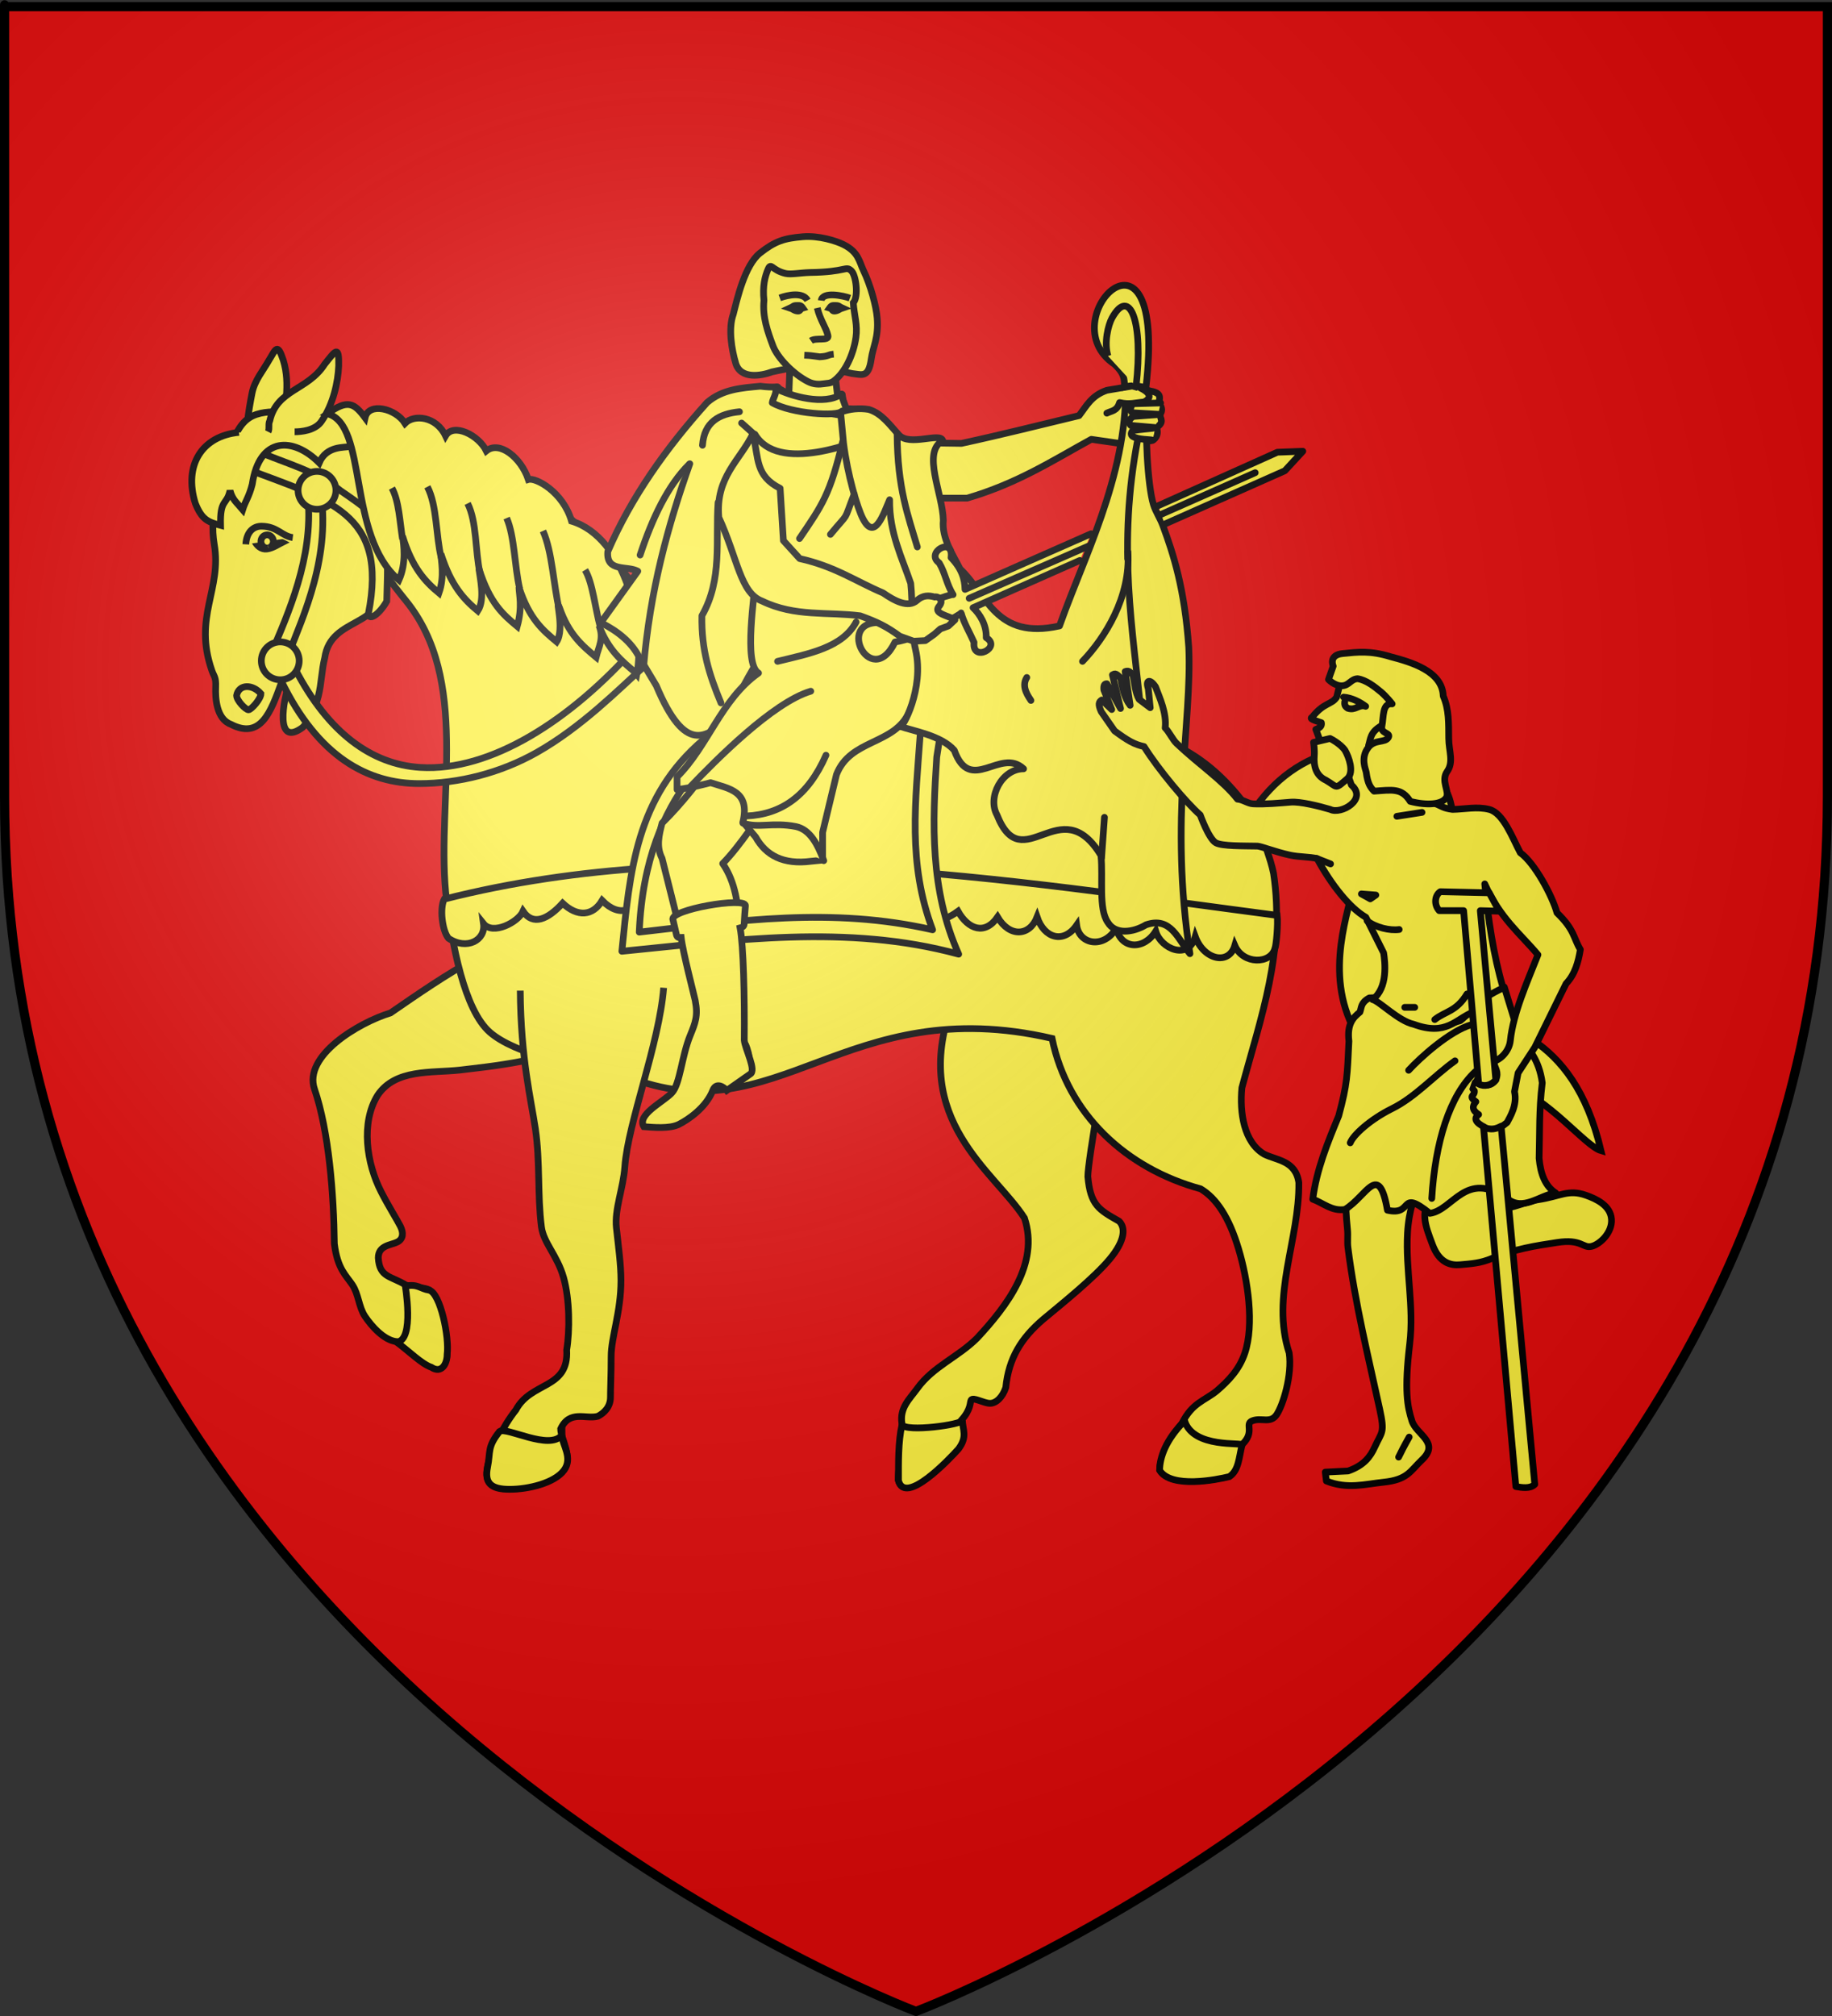 <?xml version="1.0" encoding="UTF-8" standalone="no"?>
<svg
   xmlns:dc="http://purl.org/dc/elements/1.1/"
   xmlns:cc="http://web.resource.org/cc/"
   xmlns:rdf="http://www.w3.org/1999/02/22-rdf-syntax-ns#"
   xmlns:svg="http://www.w3.org/2000/svg"
   xmlns="http://www.w3.org/2000/svg"
   xmlns:xlink="http://www.w3.org/1999/xlink"
   xmlns:sodipodi="http://sodipodi.sourceforge.net/DTD/sodipodi-0.dtd"
   xmlns:inkscape="http://www.inkscape.org/namespaces/inkscape"
   height="660"
   width="600"
   version="1.0"
   id="svg2"
   sodipodi:version="0.32"
   inkscape:version="0.45.1"
   sodipodi:docname="Blason ville fr Vélines  (Dordogne) .svg"
   sodipodi:docbase="C:\Users\Jany\Documents\aaaOuiqui\Blasons\Blasons autres"
   inkscape:export-filename="/Users/olivier/Desktop/Blason Rouge/Blason_Vide_3D.png"
   inkscape:export-xdpi="144"
   inkscape:export-ydpi="144"
   inkscape:output_extension="org.inkscape.output.svg.inkscape">
  <rect width="100%" height="100%" fill="#333333" stroke="none"/>
  <sodipodi:namedview
     inkscape:window-height="814"
     inkscape:window-width="1152"
     inkscape:pageshadow="2"
     inkscape:pageopacity="0.0"
     guidetolerance="10.0"
     gridtolerance="10.0"
     objecttolerance="10.0"
     borderopacity="1.0"
     bordercolor="#666666"
     pagecolor="#ffffff"
     id="base"
     showgrid="false"
     height="660px"
     inkscape:zoom="0.89095454"
     inkscape:cx="172.24071"
     inkscape:cy="349.33675"
     inkscape:window-x="-8"
     inkscape:window-y="-8"
     inkscape:current-layer="layer4" />
  <desc
     id="desc4">Flag of Canton of Valais (Wallis)</desc>
  <defs
     id="defs6">
    <linearGradient
       id="linearGradient2893">
      <stop
         style="stop-color:white;stop-opacity:0.314;"
         offset="0"
         id="stop2895" />
      <stop
         id="stop2897"
         offset="0.19"
         style="stop-color:white;stop-opacity:0.251;" />
      <stop
         style="stop-color:#6b6b6b;stop-opacity:0.125;"
         offset="0.6"
         id="stop2901" />
      <stop
         style="stop-color:black;stop-opacity:0.125;"
         offset="1"
         id="stop2899" />
    </linearGradient>
    <radialGradient
       inkscape:collect="always"
       xlink:href="#linearGradient2893"
       id="radialGradient3163"
       gradientUnits="userSpaceOnUse"
       gradientTransform="matrix(1.353,0,0,1.349,-77.629,-85.747)"
       cx="221.445"
       cy="226.331"
       fx="221.445"
       fy="226.331"
       r="300" />
    <g
       id="s">
      <g
         id="c">
        <path
           transform="matrix(0.951,0.309,-0.309,0.951,0,-1)"
           d="M 0,0 L 0,1 L 0.5,1 L 0,0 z "
           id="t" />
        <use
           height="540"
           width="810"
           y="0"
           x="0"
           id="use2144"
           transform="scale(-1,1)"
           xlink:href="#t" />
      </g>
      <g
         id="a">
        <use
           height="540"
           width="810"
           y="0"
           x="0"
           id="use2147"
           transform="matrix(0.309,0.951,-0.951,0.309,0,0)"
           xlink:href="#c" />
        <use
           height="540"
           width="810"
           y="0"
           x="0"
           id="use2149"
           transform="matrix(-0.809,0.588,-0.588,-0.809,0,0)"
           xlink:href="#c" />
      </g>
      <use
         height="540"
         width="810"
         y="0"
         x="0"
         id="use2151"
         transform="scale(-1,1)"
         xlink:href="#a" />
    </g>
  </defs>
  <g
     inkscape:groupmode="layer"
     id="layer3"
     inkscape:label="Fond écu"
     style="display:inline">
    <path
       id="path2855"
       style="fill:#e20909;fill-opacity:1;fill-rule:evenodd;stroke:none;stroke-width:1px;stroke-linecap:butt;stroke-linejoin:miter;stroke-opacity:1"
       d="M 300,658.5 C 300,658.5 598.5,546.18 598.5,260.728 C 598.5,-24.723 598.5,2.176 598.5,2.176 L 1.5,2.176 L 1.5,260.728 C 1.5,546.18 300,658.5 300,658.5 z "
       sodipodi:nodetypes="cccccc" />
  </g>
  <g
     inkscape:groupmode="layer"
     id="layer4"
     inkscape:label="Meubles">
    <g
       id="g9360"
       style="fill:#fcef3c;stroke:#000000;stroke-width:2.2;stroke-miterlimit:4;stroke-dasharray:none;stroke-opacity:1"
       transform="translate(-4.49,-3.367)">
      <path
         style="fill:#fcef3c;fill-opacity:1;fill-rule:evenodd;stroke:#000000;stroke-width:2.2;stroke-linecap:butt;stroke-linejoin:miter;stroke-miterlimit:4;stroke-dasharray:none;stroke-opacity:1;display:inline"
         d="M 316.219,332.562 C 302.539,370.073 330.36,387.002 340.019,402.148 C 344.968,417.127 334.178,431.013 324.514,441.428 C 318.324,447.622 310.037,450.753 304.874,457.967 C 302.263,461.534 299.127,464.283 299.871,469.348 C 300.763,475.409 298.672,481.657 298.672,487.944 C 300.855,496.251 315.324,480.934 318.312,477.607 C 321.413,473.472 317.252,470.592 319.345,468.304 C 322.55,464.802 322.115,462.514 322.524,461.755 C 323.147,460.602 326.659,462.789 328.726,462.789 C 330.794,462.789 332.861,460.722 333.895,457.621 C 334.856,448.036 338.916,441.434 346.221,435.226 C 352.423,430.058 362.76,421.788 367.929,415.586 C 373.097,409.384 373.097,405.249 371.03,403.182 C 364.438,399.43 361.597,397.976 360.772,388.534 C 360.772,383.365 367.063,347.435 369.13,339.166"
         class="Silber Rand2"
         id="path10172"
         sodipodi:nodetypes="ccccsccsssccsccc" />
      <path
         style="fill:#fcef3c;fill-opacity:1;fill-rule:evenodd;stroke:#000000;stroke-width:2.2;stroke-linecap:butt;stroke-linejoin:miter;stroke-miterlimit:4;stroke-dasharray:none;stroke-opacity:1;display:inline"
         d="M 184.227,310.004 C 169.959,309.069 150.757,322.319 132.375,334.98 C 121.817,338.194 103.783,349.063 107.483,359.893 C 112.217,373.751 113.812,394.387 113.989,410.544 C 115.023,418.813 117.819,420.88 119.887,423.981 C 121.954,427.082 121.954,431.217 124.022,434.318 C 126.089,437.419 130.224,442.163 134.358,442.588 C 139.5,443.115 142.628,449.823 145.729,450.857 C 148.83,451.891 150.897,449.823 150.897,446.722 C 148.443,440.256 149.257,431.06 145.068,425.643 C 143.51,424.864 140.567,424.902 137.442,424.084 C 132.418,421.004 128.766,421.654 128.383,415.168 C 128.383,411.033 132.518,411.033 134.585,410 C 136.653,408.966 136.653,406.899 135.619,404.831 C 134.585,402.764 131.371,397.637 129.303,393.503 C 124.525,384.204 122.612,370.951 128.156,361.961 C 133.994,353.227 145.761,354.699 155.032,353.691 C 163.302,352.657 187.349,350.59 197.158,342.722"
         class="Silber Rand2"
         id="path10170"
         sodipodi:nodetypes="ccscssssccccsscccc" />
      <path
         sodipodi:nodetypes="csccc"
         id="path3058"
         class="Silber Rand2"
         d="M 84.993,150.559 C 84.993,144.357 85.779,138.363 87.061,131.953 C 87.871,127.899 90.781,124.522 92.609,121.235 C 94.817,117.686 95.344,115.452 97.259,121.273 C 99.781,129.519 97.397,136.664 97.397,144.357"
         style="fill:#fcef3c;fill-opacity:1;fill-rule:evenodd;stroke:#000000;stroke-width:2.2;stroke-linecap:butt;stroke-linejoin:miter;stroke-miterlimit:4;stroke-dasharray:none;stroke-opacity:1;display:inline" />
      <path
         id="path10174"
         style="fill:#fcef3c;fill-opacity:1;fill-rule:evenodd;stroke:#000000;stroke-width:2.2;stroke-linecap:butt;stroke-linejoin:miter;stroke-miterlimit:4;stroke-dasharray:none;stroke-opacity:1;display:inline"
         d="M 106.61,139.04 C 104.543,139.04 99.465,138.155 96.364,138.155 C 93.263,138.155 89.128,138.155 86.027,140.222 C 82.926,142.29 80.859,146.424 78.791,153.66 C 76.724,160.896 72.899,171.414 74.656,181.569 C 77.223,196.4 67.708,205.247 73.892,222.917 C 74.574,224.866 75.26,225.005 75.128,228.272 C 74.98,231.964 75.358,238.722 80.094,240.489 C 89.936,245.581 93.183,236.371 96.633,226.938 C 98.886,220.667 101.886,222.532 99.276,226.938 C 97.194,232.595 94.434,248.249 103.6,241.523 C 105.667,239.456 107.734,235.321 108.768,231.186 C 109.802,227.051 109.802,222.917 110.835,218.782 C 112.816,204.677 131.459,209.27 128.408,193.974 C 129.563,179.442 116.37,174.091 137.417,200.008 C 158.465,225.924 147.569,264.056 150.443,295.439 C 152.511,313.012 156.645,334.056 164.915,341.291 C 173.184,348.527 193.236,352.662 209.775,355.763 C 258.964,375.47 281.248,327.652 349.047,343.326 C 354.134,368.184 373.322,385.901 397.724,392.582 C 402.893,395.683 407.027,401.885 410.128,412.222 C 413.229,422.559 415.297,437.03 412.196,446.334 C 410.405,451.705 406.891,455.354 403.047,458.672 C 399.002,461.98 394.946,462.579 391.614,469.329 C 387.12,474.9 384.286,481.157 384.286,484.58 C 388.019,490.652 403.026,487.669 407.125,486.647 C 410.226,484.58 408.154,479.229 411.259,476.31 C 415.659,472.176 412.023,469.57 414.58,468.537 C 417.61,467.312 420.557,469.57 422.624,466.469 C 424.691,463.368 427.75,453.569 426.717,446.334 C 420.6,427.653 430.107,409.209 429.866,390.515 C 428.832,383.279 422.63,383.279 418.495,381.212 C 411.851,377.295 410.443,367.561 411.222,359.492 C 417.407,336.409 425.439,314.756 421.596,289.317 C 420.562,284.148 418.495,280.013 418.495,277.946 C 439.52,273.151 447.711,277.125 447.924,290.71 C 448.037,297.927 438.21,317.879 446.544,337.397 C 462.756,357.273 475.503,350.835 498.282,358.324 C 511.592,362.7 523.627,378.584 528.84,380.071 C 524.127,360.149 515.694,350.095 506.614,343.923 C 492.697,334.464 477.261,334.126 471.372,321.359 C 459.995,297.395 493.463,276.713 473.862,256.356 C 455.798,241.899 428.621,247.002 414.36,269.677 C 389.692,233.964 358.484,241.023 318.682,242.658 C 296.975,242.658 260.014,243.423 248.643,242.389 C 226.86,241.462 226.347,216.627 216.521,201.073 C 210.44,191.445 201.123,181.909 191.512,173.297 C 167.418,151.706 135.758,135.919 106.61,139.04 z "
         sodipodi:nodetypes="cssssssccccsccccscccssccccsssccccccscscscccccssc" />
      <path
         style="fill:#fcef3c;fill-opacity:1;fill-rule:evenodd;stroke:#000000;stroke-width:2.2;stroke-linecap:butt;stroke-linejoin:miter;stroke-miterlimit:4;stroke-dasharray:none;stroke-opacity:1;display:inline"
         d="M 174.878,327.683 C 175.039,349.943 178.44,363.426 179.84,372.961 C 181.429,383.778 180.478,394.441 181.811,405.005 C 182.469,410.228 186.979,414.308 189.046,421.544 C 191.114,428.78 191.114,439.117 190.08,445.319 C 190.841,458.25 178.44,455.539 173.444,464.959 C 169.309,470.127 165.174,478.397 164.141,483.565 C 163.107,488.733 165.174,490.801 171.377,490.801 C 177.579,490.801 186.042,488.733 189.144,484.599 C 192.245,480.464 188.11,474.262 188.11,471.161 C 191.094,464.821 196.333,468.101 200.287,467.026 C 202.354,465.992 204.422,463.925 204.422,460.824 C 204.422,457.723 204.649,453.588 204.649,447.386 C 204.649,441.184 207.863,432.915 207.863,422.578 C 207.863,417.368 207.047,411.633 206.369,405.373 C 205.702,399.212 208.611,392.543 209.124,385.365 C 210.158,370.894 220.383,345.193 221.841,326.742"
         class="Silber Rand2"
         id="path10178"
         sodipodi:nodetypes="csssccsssccsssssc" />
      <path
         id="path10204"
         style="fill:#fcef3c;fill-opacity:1;fill-rule:evenodd;stroke:#000000;stroke-width:2.2;stroke-linecap:butt;stroke-linejoin:miter;stroke-miterlimit:4;stroke-dasharray:none;stroke-opacity:1;display:inline"
         d="M 227.599,296.943 C 230.013,301.249 238.619,302.534 240.549,296.755 C 243.288,301.077 250.867,302.251 253.5,297.735 C 255.491,302.589 264.411,302.614 266.082,297.291 C 271.369,302.953 275.482,304.146 279.4,298.05 C 281.606,303.209 288.09,303.58 291.616,297.913 C 294.434,304.768 303.154,303.287 306.036,300.167 C 307.97,305.314 312.291,306.052 318.252,301.698 C 321.623,307.689 327.068,309.564 331.202,303.611 C 335.191,310.311 341.659,309.875 344.152,303.611 C 346.511,310.571 352.839,312.425 357.103,306.271 C 357.949,312.672 366.035,314.029 370.053,307.28 C 371.862,314.367 379.205,314.32 383.003,308.253 C 384.716,314.013 393.719,317.896 395.954,310.014 C 398.813,317.74 407.016,319.389 408.904,312.921 C 411.611,319.197 420.669,319.016 422.028,313.905 C 422.468,312.982 423.124,306.009 422.785,303.047 C 333.795,291.359 238.316,275.293 149.991,297.726 C 148.474,300.489 149.228,307.94 151.367,310.552 C 157.371,314.568 163.609,311.168 162.847,305.773 C 165.903,309.598 174.191,305.306 175.797,301.708 C 179.037,306.481 183.857,304.431 188.748,299.064 C 193.641,303.655 198.622,303.308 201.698,298.18 C 207.418,304.026 212.761,301.322 214.648,296.354 C 218.064,303.189 224.298,303.001 227.599,296.943 z "
         sodipodi:nodetypes="ccccccccccccccccccccccccc" />
      <path
         sodipodi:nodetypes="cccccc"
         id="path3064"
         class="Silber Rand2"
         d="M 92.314,144.73 C 92.856,143.647 92.278,142.191 92.839,141.126 C 95.176,130.784 105.275,131.254 110.813,122.595 C 114.391,118.133 115.56,116.179 115.42,123.139 C 115.199,128.373 113.681,135.674 109.802,141.256 C 107.734,144.357 103.057,144.73 100.989,144.73"
         style="fill:#fcef3c;fill-opacity:1;fill-rule:evenodd;stroke:#000000;stroke-width:2.2;stroke-linecap:butt;stroke-linejoin:miter;stroke-miterlimit:4;stroke-dasharray:none;stroke-opacity:1;display:inline" />
      <path
         sodipodi:nodetypes="cscsc"
         id="path3074"
         class="Schwarz"
         d="M 96.839,180.978 C 95.502,180.348 94.396,178.408 92.466,178.021 C 90.295,177.586 88.113,178.162 87.898,180.605 C 88.648,181.984 89.976,183.354 91.956,183.092 C 93.853,182.84 95.976,181.407 96.839,180.978 z "
         style="fill:#fcef3c;fill-opacity:1;fill-rule:evenodd;stroke:#000000;stroke-width:2.2;stroke-linecap:butt;stroke-linejoin:miter;stroke-miterlimit:4;stroke-dasharray:none;stroke-opacity:1;display:inline" />
      <path
         sodipodi:nodetypes="ccsc"
         id="path3076"
         class="Schwarz"
         d="M 89.946,230.476 C 87.265,227.334 82.749,227.243 81.978,231.035 C 81.978,232.71 84.955,235.745 85.869,235.745 C 86.782,235.745 89.946,232.15 89.946,230.476 z "
         style="fill:#fcef3c;fill-opacity:1;fill-rule:evenodd;stroke:#000000;stroke-width:2.2;stroke-linecap:butt;stroke-linejoin:miter;stroke-miterlimit:4;stroke-dasharray:none;stroke-opacity:1;display:inline" />
      <path
         sodipodi:nodetypes="csc"
         id="path3078"
         class="Rand2"
         d="M 84.993,181.569 C 85.229,177.439 87.538,175.613 90.156,175.635 C 95.319,175.68 96.782,178.878 100.379,179.355"
         style="fill:#fcef3c;fill-opacity:1;fill-rule:evenodd;stroke:#000000;stroke-width:2.2;stroke-linecap:butt;stroke-linejoin:miter;stroke-miterlimit:4;stroke-dasharray:none;stroke-opacity:1;display:inline" />
      <path
         sodipodi:end="7.6256262"
         sodipodi:start="1.3829419"
         transform="matrix(0.417,0,0,0.417,66.668,42.136)"
         d="M 61.623,337.199 A 4.868,5.159 0 1 1 61.816,337.156"
         sodipodi:ry="5.15873"
         sodipodi:rx="4.8677292"
         sodipodi:cy="332.13086"
         sodipodi:cx="60.714287"
         id="path3082"
         style="fill:#fcef3c;fill-opacity:1;stroke:#000000;stroke-width:5.274;stroke-miterlimit:4;stroke-dasharray:none;stroke-opacity:1;display:inline"
         sodipodi:type="arc"
         sodipodi:open="true" />
      <path
         sodipodi:nodetypes="cccccccccssccsssc"
         d="M 84.993,156.761 C 112.019,167.166 131.75,170.929 125.13,204.363 C 125.43,206.789 128.843,204.31 131.156,200.207 C 131.871,175.525 131.927,174.895 116.004,163.997 C 108.027,157.505 98.035,155.091 88.822,151.086 M 104.918,162.963 C 107.962,182.457 100.197,201.132 94.317,214.953 M 109.274,162.963 C 113.286,185.028 103.623,205.506 98.896,217.748 C 99.654,219.416 100.436,221.019 101.24,222.56 C 111.975,243.141 126.069,253.625 142.16,254.61 C 164.976,256.006 191.261,239.4 212.969,214.828 L 215.403,221.588 C 207.339,228.836 195.002,241.389 180.261,249.723 C 168.339,256.461 154.658,259.879 141.857,259.899 C 125.017,259.925 108.765,251.262 96.649,226.349 C 94.87,222.69 95.875,219.488 94.268,215.098"
         style="fill:#fcef3c;fill-opacity:1;fill-rule:evenodd;stroke:#000000;stroke-width:2.2;stroke-linecap:butt;stroke-linejoin:miter;stroke-miterlimit:4;stroke-dasharray:none;stroke-opacity:1;display:inline"
         id="path3066" />
      <g
         transform="matrix(0.874,0,0,0.874,75.341,81.89)"
         style="fill:#fcef3c;stroke:#000000;stroke-width:2.518;stroke-miterlimit:4;stroke-dasharray:none;stroke-opacity:1"
         id="g3384">
        <path
           sodipodi:nodetypes="ccccccc"
           d="M 182.491,187.249 C 157.176,208.773 154.984,236.537 151.966,266.485 C 194.037,262.369 236.109,256.139 278.18,267.567 C 267.338,243.327 268.343,218.549 269.954,193.743 L 271.469,184.001 L 188.139,181.601 L 182.491,187.249 z "
           style="fill:#fcef3c;fill-rule:evenodd;stroke:#000000;stroke-width:2.518;stroke-linecap:round;stroke-linejoin:round;stroke-miterlimit:4;stroke-dasharray:none;stroke-opacity:1;display:inline"
           id="path2248" />
        <path
           sodipodi:nodetypes="cccc"
           d="M 196.44,181.554 C 192.098,188.822 160.816,204.507 158.479,259.312 C 196,255.021 230.246,249.775 268.401,258.437 C 258.988,233.411 261.963,210.675 263.873,183.775"
           style="fill:#fcef3c;fill-rule:evenodd;stroke:#000000;stroke-width:2.518;stroke-linecap:round;stroke-linejoin:round;stroke-miterlimit:4;stroke-dasharray:none;stroke-opacity:1;display:inline"
           id="path2250" />
      </g>
      <path
         sodipodi:nodetypes="cccccccc"
         id="path3072"
         class="Silber Rand2"
         d="M 82.756,144.916 C 70.64,146.097 64.589,155.644 68.454,168.132 C 70.522,173.3 72.419,174.265 76.724,175.367 C 76.505,166.546 78.721,168.946 79.825,163.997 C 80.672,167.065 81.994,167.86 83.96,170.199 C 84.807,167.504 86.075,166.016 87.109,161.882 C 89.447,146.113 100.6,146.412 109.022,154.882 C 111.471,149.151 117.46,150.01 118.816,149.554"
         style="fill:#fcef3c;fill-opacity:1;fill-rule:evenodd;stroke:#000000;stroke-width:2.2;stroke-linecap:butt;stroke-linejoin:miter;stroke-miterlimit:4;stroke-dasharray:none;stroke-opacity:1;display:inline" />
      <path
         id="path3070"
         class="Gold Rand2"
         d="M 114.512,163.895 C 114.512,160.47 111.735,157.693 108.31,157.693 C 104.885,157.693 102.108,160.47 102.108,163.895 C 102.108,167.321 104.885,170.097 108.31,170.097 C 111.735,170.097 114.512,167.321 114.512,163.895 z "
         style="fill:#fcef3c;fill-opacity:1;fill-rule:evenodd;stroke:#000000;stroke-width:2.2;stroke-linecap:butt;stroke-linejoin:miter;stroke-miterlimit:4;stroke-dasharray:none;stroke-opacity:1;display:inline" />
      <path
         id="path3068"
         class="Gold Rand2"
         d="M 102.481,219.714 C 102.481,216.289 99.704,213.512 96.279,213.512 C 92.854,213.512 90.077,216.289 90.077,219.714 C 90.077,223.14 92.854,225.916 96.279,225.916 C 99.704,225.916 102.481,223.14 102.481,219.714 z "
         style="fill:#fcef3c;fill-opacity:1;fill-rule:evenodd;stroke:#000000;stroke-width:2.2;stroke-linecap:butt;stroke-linejoin:miter;stroke-miterlimit:4;stroke-dasharray:none;stroke-opacity:1;display:inline" />
      <g
         style="fill:#fcef3c;stroke:#000000;stroke-width:2.518;stroke-miterlimit:4;stroke-dasharray:none;stroke-opacity:1"
         id="g3434"
         transform="matrix(0.87,-7.9366984e-2,7.9366984e-2,0.87,65.943,87.046)"
         inkscape:transform-center-y="13.616964">
        <path
           id="path3062"
           style="fill:#fcef3c;fill-opacity:1;fill-rule:evenodd;stroke:#000000;stroke-width:2.518;stroke-linecap:butt;stroke-linejoin:miter;stroke-miterlimit:4;stroke-dasharray:none;stroke-opacity:1;display:inline"
           d="M 134.291,112.173 C 132.187,101.054 122.419,94.566 119.579,95.166 C 117.6,86.783 110.145,79.534 104.868,83.05 C 102.487,76.851 93.549,71.357 90.156,76.049 C 87.373,68.452 79.16,66.848 75.444,69.99 C 72.46,64.111 62.565,60.759 60.733,66.556 C 57.165,60.707 54.898,58.993 46.792,63.768 C 61.715,69.097 49.786,109.872 67.837,128.286 C 71.263,122.18 70.856,115.315 70.674,112 C 73.25,124.257 77.603,129.747 82.336,134.479 C 85.144,128.314 84.187,122.483 84.412,119.925 C 87.145,132.261 91.499,137.751 96.231,142.483 C 99.48,138.358 98.108,130.054 98.11,126.798 C 100.964,140.117 105.696,144.85 110.429,149.582 C 113.114,142.404 112.204,138.025 112.414,135.025 C 115.161,147.216 119.893,151.948 124.626,156.681 C 128.155,152.175 125.417,139.749 126.831,144.006 C 129.358,154.315 134.091,159.047 138.823,163.779 C 140.131,160.014 142.479,157.03 140.983,152.07 C 143.556,161.413 148.288,166.146 153.02,170.878 L 153.452,171.529 C 158.411,153.928 153.874,120.08 134.291,112.173 z "
           sodipodi:nodetypes="cccccccccccccccccccccc" />
        <path
           id="path3080"
           style="fill:#fcef3c;fill-opacity:1;fill-rule:evenodd;stroke:#000000;stroke-width:2.518;stroke-linecap:butt;stroke-linejoin:miter;stroke-miterlimit:4;stroke-dasharray:none;stroke-opacity:1;display:inline"
           d="M 70.587,113.131 C 70.124,106.409 70.551,98.776 68.356,93.731 M 84.409,121.475 C 83.093,113.098 84.668,101.798 81.634,94.44 M 98.327,128.495 C 97.277,119.671 98.94,109.331 96.097,102.023 M 112.624,135.607 C 111.461,127.316 112.528,115.949 110.171,108.811 M 126.708,144.926 C 125.325,135.196 126.092,123.177 123.289,114.853 M 141.432,152.822 C 140.145,145.761 140.105,135.843 137.673,130.859"
           sodipodi:nodetypes="cscscscscscs" />
      </g>
      <g
         transform="matrix(0.874,0,0,0.874,75.341,81.89)"
         style="fill:#fcef3c;stroke:#000000;stroke-width:2.518;stroke-miterlimit:4;stroke-dasharray:none;stroke-opacity:1"
         id="g3576">
        <path
           style="fill:#fcef3c;fill-opacity:1;fill-rule:evenodd;stroke:#000000;stroke-width:2.518;stroke-linecap:butt;stroke-linejoin:miter;stroke-miterlimit:4;stroke-dasharray:none;stroke-opacity:1;display:inline"
           d="M 129.508,447.731 C 124.799,453.599 108.824,444.537 106.157,446.322 C 101.424,452.238 102.819,453.825 101.636,459.74 C 100.453,465.656 102.819,468.022 109.918,468.022 C 117.017,468.022 126.704,465.656 130.253,460.923 C 133.803,456.191 129.508,451.281 129.508,447.731 z "
           class="Silber Rand2"
           id="path3438"
           sodipodi:nodetypes="ccsssc" />
        <path
           style="fill:#fcef3c;fill-opacity:1;fill-rule:evenodd;stroke:#000000;stroke-width:2.518;stroke-linecap:butt;stroke-linejoin:miter;stroke-miterlimit:4;stroke-dasharray:none;stroke-opacity:1;display:inline"
           d="M 279.587,442.123 C 279.587,443.831 258.347,446.687 256.915,443.804 C 255.483,450.552 255.615,457.674 255.615,464.752 C 258.114,474.26 274.674,456.729 278.094,452.921 C 281.643,448.189 279.587,445.672 279.587,442.123 z "
           class="Silber Rand2"
           id="path3440"
           sodipodi:nodetypes="ccccc" />
        <path
           id="path3442"
           style="fill:#fcef3c;fill-opacity:1;fill-rule:evenodd;stroke:#000000;stroke-width:2.518;stroke-linecap:butt;stroke-linejoin:miter;stroke-miterlimit:4;stroke-dasharray:none;stroke-opacity:1;display:inline"
           d="M 384.353,451.437 C 384.776,450.252 366.166,452.88 362.837,442.391 C 355.738,449.49 353.481,456.169 353.481,460.902 C 357.753,467.852 374.93,464.437 379.621,463.268 C 383.17,460.902 383.17,456.169 384.353,451.437 z "
           sodipodi:nodetypes="ccccc" />
        <path
           style="fill:#fcef3c;fill-opacity:1;fill-rule:evenodd;stroke:#000000;stroke-width:2.518;stroke-linecap:butt;stroke-linejoin:miter;stroke-miterlimit:4;stroke-dasharray:none;stroke-opacity:1;display:inline"
           d="M 70.831,391.892 C 70.58,390.762 74.539,412.524 67.549,412.839 C 72.281,416.389 77.013,421.121 80.563,422.304 C 84.331,424.8 86.478,421.121 86.478,417.572 C 87.389,411.046 83.944,394.612 79.806,393.445 C 76.346,392.918 75.564,390.976 70.831,391.892 z "
           class="Silber Rand2"
           id="path3444"
           sodipodi:nodetypes="cccccc" />
      </g>
      <path
         id="path3309"
         style="fill:#fcef3c;fill-rule:evenodd;stroke:#000000;stroke-width:2.2;stroke-linecap:round;stroke-linejoin:round;stroke-miterlimit:4;stroke-dasharray:none;stroke-opacity:1;display:inline"
         d="M 280.328,132.473 C 274.838,135.436 266.289,135.089 258.888,130.082 L 257.416,134.893 C 263.61,141.241 273.223,140.165 281.073,137.522 L 280.328,132.473 z "
         sodipodi:nodetypes="ccccc" />
      <path
         id="path2252"
         style="fill:#fcef3c;fill-rule:evenodd;stroke:#000000;stroke-width:2.2;stroke-linecap:round;stroke-linejoin:round;stroke-miterlimit:4;stroke-dasharray:none;stroke-opacity:1;display:inline"
         d="M 300.916,148.26 L 301.986,166.449 L 321.246,166.449 C 337.883,161.571 349.3,154.083 361.906,147.19 L 371.134,148.527 L 381.556,147.658 C 382.349,147.63 384.309,145.917 383.228,143.311 C 385.931,141.627 384.502,140.364 384.298,139.165 C 385.634,137.493 384.656,136.333 384.031,135.152 C 384.466,133.415 384.72,131.971 381.356,131.407 L 375.326,129.735 L 366.988,131.14 C 361.907,132.879 360.284,136.348 357.893,139.432 C 345.216,142.464 333.334,145.495 319.374,148.527 L 300.916,148.26 z "
         sodipodi:nodetypes="ccccccccccccccc" />
      <path
         id="path2260"
         style="fill:#fcef3c;fill-rule:evenodd;stroke:#000000;stroke-width:2.2;stroke-linecap:round;stroke-linejoin:round;stroke-miterlimit:4;stroke-dasharray:none;stroke-opacity:1;display:inline"
         d="M 238.534,252.603 C 233.064,259.341 228.189,266.101 221.321,272.842 C 220.339,276.688 219.351,280.534 221.321,284.38 C 225.609,301.301 229.896,319.028 234.183,336.396 L 230.022,348.502 L 228.131,357.959 L 219.808,367.795 L 217.538,368.93 C 217.01,370.162 218.006,370.786 219.997,371.01 L 226.428,369.686 L 240.047,357.013 L 247.613,355.122 C 250.772,352.215 250.072,348.88 248.748,345.475 L 247.235,343.773 L 246.1,331.667 C 245.745,316.637 249.367,297.889 241.182,286.082 C 246.983,280.194 252.783,270.886 258.584,263.195 L 238.534,252.603 z " />
      <path
         id="path3273"
         style="fill:#fcef3c;fill-rule:evenodd;stroke:#000000;stroke-width:2.2;stroke-linecap:round;stroke-linejoin:round;stroke-miterlimit:4;stroke-dasharray:none;stroke-opacity:1;display:inline"
         d="M 203.541,183.942 C 202.97,190.791 209.914,188.455 213.377,190.373 L 201.272,207.207 C 206.821,210.002 211.228,213.558 213.755,218.367 L 219.43,227.825 C 229.1,250.831 235.808,244.218 242.68,239.242 C 255.152,206.079 319.372,134.166 279.712,137.268 C 266.256,136.64 258.211,134.942 259.17,130.399 L 258.307,135.529 C 258.02,127.553 262.75,130.966 253.477,129.804 C 247.348,130.382 241.165,130.755 236.075,135.142 C 222.62,150.103 211.238,166.101 203.541,183.942 z "
         sodipodi:nodetypes="cccccccccccc" />
      <path
         style="fill:#fcef3c;fill-opacity:1;fill-rule:evenodd;stroke:#000000;stroke-width:2.2;stroke-linecap:butt;stroke-linejoin:miter;stroke-miterlimit:4;stroke-dasharray:none;stroke-opacity:1"
         d="M 262.712,136.58 L 279.537,139.257 L 276.86,116.313 L 263.476,115.166 L 262.712,136.58 z "
         id="path3715" />
      <path
         id="path3648"
         style="fill:#fcef3c;fill-rule:evenodd;stroke:#000000;stroke-width:2.2;stroke-linecap:round;stroke-linejoin:round;stroke-miterlimit:4;stroke-dasharray:none;stroke-opacity:1;display:inline"
         d="M 251.839,192.349 C 251.844,197.855 247.844,220.736 252.916,223.705 C 240.626,232.403 236.455,247.535 226.239,257.71 L 226.239,261.871 C 231.648,261.115 234.213,260.358 237.21,259.602 C 243.065,261.565 250.244,262.204 247.802,272.464 L 251.963,277.382 C 255.318,283.402 261.004,286.509 270.122,285.326 L 273.905,284.948 L 273.905,275.868 L 278.444,256.954 C 282.993,245.169 297.462,247.36 302.31,236.388 C 317.676,214.611 308.311,186.607 297.558,162.885 C 291.725,152.715 282.62,142.545 280.057,132.374 C 274.632,136.263 263.428,133.074 258.478,130.485 C 259.006,132.027 257.58,133.872 257.418,135.217 C 263.67,138.826 278.993,139.843 280.281,137.938 L 295.095,143.75 C 284.018,149.019 259.214,158.222 251.732,145.541 L 251.839,192.349 z "
         sodipodi:nodetypes="cccccccccccccccccccc" />
      <path
         id="path3654"
         style="fill:#fcef3c;fill-rule:evenodd;stroke:#000000;stroke-width:2.2;stroke-linecap:round;stroke-linejoin:round;stroke-miterlimit:4;stroke-dasharray:none;stroke-opacity:1;display:inline"
         d="M 373.048,135.648 C 372.32,150.247 368.274,164.157 363.416,177.354 C 362.274,180.455 361.095,183.509 359.914,186.513 C 356.926,194.11 353.925,201.387 351.49,208.284 C 330.499,212.976 327.82,197.948 318.922,189.617 C 316.537,184.877 312.869,179.528 313.437,173.728 C 313.261,165.037 306.318,151.366 313.248,147.625 C 312.564,144.758 302.306,149.637 298.872,145.734 C 295.933,142.57 293.321,138.698 289.037,137.411 C 285.953,136.915 282.869,137.183 279.785,138.314 L 280.748,148.389 C 282.054,158.796 285.266,169.591 287.103,173.17 C 290.973,180.708 293.854,171.562 295.849,166.982 C 295.699,177.832 300.073,186.325 302.76,194.337 C 303.512,201.312 302.78,209.298 304.347,216.078 C 307.297,228.842 299.921,242.199 299.302,241.177 C 303.421,242.653 312.786,244.121 317.031,249.009 C 322.302,263.658 332.163,247.898 339.729,255.062 C 332.637,255.06 327.768,264.329 331.028,270.194 C 339.466,291.394 351.781,261.509 365.074,283.434 C 365.822,290.759 364.175,300.957 367.344,305.376 C 369.77,309.377 375.503,308.72 379.828,306.132 C 387.976,303.319 390.275,310.902 394.203,315.59 C 387.446,271.84 394.919,239.51 393.825,215.341 C 392.477,196.067 388.799,184.787 385.337,175.408 C 384.416,172.914 382.977,170.909 382.238,168.5 C 380.332,162.294 379.354,143.566 380.302,134.867"
         sodipodi:nodetypes="cssccccccccsccscccccccccssc" />
      <g
         id="g3258"
         transform="matrix(0.873,1.888832e-2,-1.888832e-2,0.873,81.01,75.749)"
         style="fill:#fcef3c;stroke:#000000;stroke-width:2.518;stroke-miterlimit:4;stroke-dasharray:none;stroke-opacity:1">
        <path
           sodipodi:nodetypes="ccccccccccccccccc"
           d="M 320.078,120.326 L 280.401,138.919 C 282.991,141.236 285.64,145.212 285.573,150.04 C 291.675,153.529 280.401,159.614 281.051,151.899 C 279.506,148.578 276.997,144.538 275.973,140.978 C 276.153,141.365 260.085,151.092 251.419,152.397 C 242.6,171.73 227.213,142.214 248.456,145.507 C 255.476,139.857 272.578,133.678 272.811,134.18 C 270.351,130.539 269.668,126.071 267.322,122.378 C 261.844,118.675 272.636,112.071 271.75,120.318 C 275.802,124.316 277.083,128.233 277.239,132.121 L 324.026,110.249 M 348.978,99.188 L 393.243,78.171 L 402.784,77.597 L 396.199,85.065 L 351.581,106.025"
           style="fill:#fcef3c;fill-rule:evenodd;stroke:#000000;stroke-width:2.518;stroke-linecap:round;stroke-linejoin:round;stroke-miterlimit:4;stroke-dasharray:none;stroke-opacity:1;display:inline"
           id="path2292" />
        <path
           sodipodi:nodetypes="cccc"
           d="M 323.447,114.752 L 278.872,135.428 M 385.112,86.02 L 349.589,102.68"
           style="fill:#fcef3c;fill-rule:evenodd;stroke:#000000;stroke-width:2.518;stroke-linecap:round;stroke-linejoin:round;stroke-miterlimit:4;stroke-dasharray:none;stroke-opacity:1;display:inline"
           id="path3405" />
      </g>
      <path
         id="path2254"
         style="fill:#fcef3c;fill-rule:evenodd;stroke:#000000;stroke-width:2.2;stroke-linecap:round;stroke-linejoin:round;stroke-miterlimit:4;stroke-dasharray:none;stroke-opacity:1;display:inline"
         d="M 251.089,145.355 C 253.038,153.691 251.833,159.112 259.989,163.239 L 261.059,180.359 L 266.409,186.244 C 277.91,188.786 284.726,193.671 293.694,197.479 C 297.348,200.01 301.923,202.536 304.846,199.907 C 306.694,198.245 308.612,198.211 310.638,198.83 C 311.1,198.4 314.165,199.521 311.884,202.053 C 310.245,204.326 315.287,204.93 317.234,206.306 L 315.094,208.303 L 312.484,209.249 L 310.468,211.024 L 307.558,213.086 L 303.721,213.288 L 299.206,211.664 C 294.886,208.503 291.934,207.031 286.204,204.969 C 275.504,203.599 264.804,205.359 254.104,200.154 C 246.931,197.509 246.142,186.344 239.911,172.758 C 238.746,159.548 246.87,154.079 251.089,145.355 z "
         sodipodi:nodetypes="cccccsccccccccccccc" />
      <path
         id="path3275"
         style="fill:#fcef3c;fill-rule:evenodd;stroke:#000000;stroke-width:2.2;stroke-linecap:round;stroke-linejoin:round;stroke-miterlimit:4;stroke-dasharray:none;stroke-opacity:1;display:inline"
         d="M 230.4,155.191 C 223.281,175.31 217.375,196.641 215.269,221.772" />
      <path
         id="path3277"
         style="fill:#fcef3c;fill-rule:evenodd;stroke:#000000;stroke-width:2.2;stroke-linecap:round;stroke-linejoin:round;stroke-miterlimit:4;stroke-dasharray:none;stroke-opacity:1;display:inline"
         d="M 214.134,185.077 C 218.065,173.135 223.224,162.289 230.181,155.391" />
      <path
         id="path3279"
         style="fill:#fcef3c;fill-rule:evenodd;stroke:#000000;stroke-width:2.2;stroke-linecap:round;stroke-linejoin:round;stroke-miterlimit:4;stroke-dasharray:none;stroke-opacity:1;display:inline"
         d="M 239.669,167.864 C 238.79,180.29 241.201,192.969 234.373,204.938 C 234.164,216.139 236.788,224.315 240.615,233.499" />
      <path
         id="path3285"
         style="fill:#fcef3c;fill-rule:evenodd;stroke:#000000;stroke-width:2.2;stroke-linecap:round;stroke-linejoin:round;stroke-miterlimit:4;stroke-dasharray:none;stroke-opacity:1;display:inline"
         d="M 378.315,238.039 C 375.547,209.321 370.295,182.343 377.18,146.869"
         sodipodi:nodetypes="cc" />
      <path
         style="fill:#fcef3c;fill-rule:evenodd;stroke:#000000;stroke-width:2.2;stroke-linecap:round;stroke-linejoin:round;stroke-miterlimit:4;stroke-dasharray:none;stroke-opacity:1;display:inline"
         d="M 359.022,219.88 C 366.36,212.22 374.83,198.809 373.894,184.022"
         id="path3287"
         sodipodi:nodetypes="cc" />
      <path
         id="path3289"
         style="fill:#fcef3c;fill-rule:evenodd;stroke:#000000;stroke-width:2.2;stroke-linecap:round;stroke-linejoin:round;stroke-miterlimit:4;stroke-dasharray:none;stroke-opacity:1;display:inline"
         d="M 365.262,284.191 L 366.209,270.951"
         sodipodi:nodetypes="cc" />
      <path
         id="path3291"
         style="fill:#fcef3c;fill-rule:evenodd;stroke:#000000;stroke-width:2.2;stroke-linecap:round;stroke-linejoin:round;stroke-miterlimit:4;stroke-dasharray:none;stroke-opacity:1;display:inline"
         d="M 284.875,207.018 C 280.387,215.392 269.487,217.354 259.151,219.88" />
      <path
         id="path3293"
         style="fill:#fcef3c;fill-rule:evenodd;stroke:#000000;stroke-width:2.2;stroke-linecap:round;stroke-linejoin:round;stroke-miterlimit:4;stroke-dasharray:none;stroke-opacity:1;display:inline"
         d="M 270.022,229.658 C 257.552,233.328 238.674,252.491 230.779,260.737"
         sodipodi:nodetypes="cc" />
      <path
         id="path3295"
         style="fill:#fcef3c;fill-rule:evenodd;stroke:#000000;stroke-width:2.2;stroke-linecap:round;stroke-linejoin:round;stroke-miterlimit:4;stroke-dasharray:none;stroke-opacity:1;display:inline"
         d="M 280.513,147.811 C 276.316,165.316 273.812,168.657 266.336,179.674"
         sodipodi:nodetypes="cc" />
      <path
         id="path3297"
         style="fill:#fcef3c;fill-rule:evenodd;stroke:#000000;stroke-width:2.2;stroke-linecap:round;stroke-linejoin:round;stroke-miterlimit:4;stroke-dasharray:none;stroke-opacity:1;display:inline"
         d="M 284.25,165.147 C 280.429,174.879 283.018,170.383 276.467,178.322"
         sodipodi:nodetypes="cc" />
      <path
         id="path3299"
         style="fill:#fcef3c;fill-rule:evenodd;stroke:#000000;stroke-width:2.2;stroke-linecap:round;stroke-linejoin:round;stroke-miterlimit:4;stroke-dasharray:none;stroke-opacity:1;display:inline"
         d="M 298.305,145.356 C 298.42,163.292 301.91,172.227 304.925,182.429" />
      <path
         id="path3301"
         style="fill:#fcef3c;fill-rule:evenodd;stroke:#000000;stroke-width:2.2;stroke-linecap:round;stroke-linejoin:round;stroke-miterlimit:4;stroke-dasharray:none;stroke-opacity:1;display:inline"
         d="M 234.562,149.139 C 235.132,141.44 240.073,138.839 246.667,138.168" />
      <path
         id="path3371"
         style="fill:#fcef3c;fill-rule:evenodd;stroke:#000000;stroke-width:2.2;stroke-linecap:round;stroke-linejoin:round;stroke-miterlimit:4;stroke-dasharray:none;stroke-opacity:1;display:inline"
         d="M 247.802,272.842 C 253.002,274.622 257.422,272.453 265.204,273.977 C 269.742,274.975 272.243,279.642 274.283,285.137"
         sodipodi:nodetypes="ccc" />
      <path
         id="path3373"
         style="fill:#fcef3c;fill-rule:evenodd;stroke:#000000;stroke-width:2.2;stroke-linecap:round;stroke-linejoin:round;stroke-miterlimit:4;stroke-dasharray:none;stroke-opacity:1;display:inline"
         d="M 340.773,225.165 C 338.736,228.336 341.648,231.828 342.132,232.68"
         sodipodi:nodetypes="cc" />
      <path
         id="path3375"
         style="fill:#fcef3c;fill-rule:evenodd;stroke:#000000;stroke-width:2.2;stroke-linecap:round;stroke-linejoin:round;stroke-miterlimit:4;stroke-dasharray:none;stroke-opacity:1;display:inline"
         d="M 366.988,138.63 C 368.52,137.831 370.308,137.992 371.163,135.162 C 374.516,135.929 376.392,135.19 379.112,134.99 C 382.267,133.441 380.681,131.683 377.994,130.394"
         sodipodi:nodetypes="cccc" />
      <path
         id="path3379"
         style="fill:#fcef3c;fill-rule:evenodd;stroke:#000000;stroke-width:2.2;stroke-linecap:round;stroke-linejoin:round;stroke-miterlimit:4;stroke-dasharray:none;stroke-opacity:1;display:inline"
         d="M 381.996,147.457 C 381.178,147.222 377.14,147.338 375.455,146.224 C 374.74,145.751 374.902,144.987 375.443,144.381 C 378.162,143.846 380.612,143.844 383.267,143.378 L 374.841,142.642 C 373.7,141.394 374.634,140.279 375.71,139.7 L 384.471,139.031 L 375.376,138.496 C 374.37,137.85 374.802,136.725 375.376,135.553 L 384.604,135.286"
         sodipodi:nodetypes="cscccccccc" />
      <path
         id="path3385"
         style="fill:#fcef3c;fill-rule:evenodd;stroke:#000000;stroke-width:2.2;stroke-linecap:round;stroke-linejoin:round;stroke-miterlimit:4;stroke-dasharray:none;stroke-opacity:1;display:inline"
         d="M 243.83,345.664 C 241.617,346.569 240.12,348.549 238.912,350.961" />
      <path
         id="path3395"
         style="fill:#fcef3c;fill-rule:evenodd;stroke:#000000;stroke-width:2.2;stroke-linecap:round;stroke-linejoin:round;stroke-miterlimit:4;stroke-dasharray:none;stroke-opacity:1;display:inline"
         d="M 249.022,270.506 C 260.409,269.973 269.15,263.941 275.004,250.607"
         sodipodi:nodetypes="cc" />
      <path
         id="path3650"
         style="fill:#fcef3c;fill-rule:evenodd;stroke:#000000;stroke-width:2.2;stroke-linecap:round;stroke-linejoin:round;stroke-miterlimit:4;stroke-dasharray:none;stroke-opacity:1;display:inline"
         d="M 247.373,141.868 L 251.534,145.59" />
      <path
         style="fill:#fcef3c;fill-rule:evenodd;stroke:#000000;stroke-width:2.2;stroke-linecap:butt;stroke-linejoin:miter;stroke-miterlimit:4;stroke-dasharray:none;stroke-opacity:1;display:inline"
         d="M 248.244,343.929 C 248.526,346.885 252.348,353.854 250.156,355.018 L 242.508,360.372 C 241.553,359.215 239.026,357.519 237.92,360.372 C 235.762,365.936 229.89,369.931 226.831,371.461 C 223.771,372.99 218.374,372.445 215.359,372.226 C 212.924,368.291 221.668,364.196 224.536,361.136 C 227.229,358.264 227.737,349.21 230.516,342.399 C 232.191,338.296 233.17,335.975 232.184,330.928 C 231.858,329.26 228.101,315.005 227.573,310.261 C 226.777,310.283 226.419,310.439 226.067,309.53 C 225.375,306.536 224.891,304.461 224.891,304.461 C 223.59,301.198 248.795,296.875 248.621,299.873 C 248.461,301.741 248.319,303.791 248.202,305.968 C 248.113,306.718 247.506,306.984 246.885,307.147 C 247.978,312.996 248.378,329.699 248.244,343.929 z "
         id="path4451"
         sodipodi:nodetypes="cccsscsssccccccc" />
      <path
         sodipodi:nodetypes="cssszszcscc"
         d="M 283.604,125.666 C 286.796,125.998 288.939,127.222 289.816,120.986 C 290.406,116.786 292.296,113.93 291.782,107.529 C 291.464,103.579 289.654,96.854 287.273,91.904 C 285.873,88.993 285.693,85.887 280.708,83.417 C 278.385,82.265 272.702,80.425 267.395,80.87 C 261.317,81.38 258.345,82.31 253.411,86.208 C 248.395,90.172 245.908,101.284 244.652,106.214 C 242.961,110.869 244.096,117.792 245.444,122.303 C 247.039,127.638 253.833,126.42 257.361,125.112 C 271.586,122.006 272.403,123.401 283.604,125.666 z "
         style="fill:#fcef3c;fill-opacity:1;fill-rule:evenodd;stroke:#000000;stroke-width:2.2;stroke-linecap:butt;stroke-linejoin:miter;stroke-miterlimit:4;stroke-dasharray:none;stroke-opacity:1;display:inline"
         id="path3695" />
      <g
         id="g3697"
         style="fill:#fcef3c;stroke:#000000;stroke-width:1.656;stroke-miterlimit:4;stroke-dasharray:none;stroke-opacity:1"
         transform="matrix(-1.329,0,0,1.329,459.351,54.527)">
        <path
           transform="translate(-305.993,-94.359)"
           id="path3699"
           class="Silber Rand2"
           d="M 448.672,122.995 C 439.555,122.879 439.928,121.273 438.482,122.543 C 437.292,123.588 436.607,128.912 437.973,130.453 C 437.722,133.77 436.878,135.883 437.323,138.994 C 437.938,143.299 440.08,147.804 442.888,149.796 C 443.631,150.323 444.421,150.267 445.242,150.392 C 446.335,150.559 447.681,150.598 449.085,149.891 C 452.676,148.082 456.649,144.051 457.768,141.056 C 459.034,137.667 460.39,133.983 459.986,129.869 C 460.346,126.361 459.767,123.98 458.935,122.09 C 458.218,120.46 458.024,122.446 454.68,123.226 C 453.334,123.54 451.05,123.063 448.672,122.995 z "
           style="fill:#fcef3c;fill-opacity:1;fill-rule:evenodd;stroke:#000000;stroke-width:1.656;stroke-linecap:butt;stroke-linejoin:miter;stroke-miterlimit:4;stroke-dasharray:none;stroke-opacity:1;display:inline"
           sodipodi:nodetypes="cscssssscssc" />
        <path
           id="path3701"
           class="Rand2"
           d="M 136.806,48.745 C 138.431,48.892 137.871,49.255 140.232,49.402 C 142.858,49.082 142.196,49.085 144.057,49.008"
           style="fill:#fcef3c;fill-rule:evenodd;stroke:#000000;stroke-width:1.656;stroke-linecap:butt;stroke-linejoin:miter;stroke-miterlimit:4;stroke-dasharray:none;stroke-opacity:1;display:inline"
           sodipodi:nodetypes="ccc" />
        <path
           id="path3703"
           class="Rand2"
           d="M 140.856,37.348 C 140.205,40.263 138.608,42.302 138.218,44.2 C 137.93,45.599 141.147,44.59 142.415,45.453 M 132.814,34.945 C 134.344,34.37 139.596,33.224 139.876,35.547"
           style="fill:#fcef3c;fill-rule:evenodd;stroke:#000000;stroke-width:1.656;stroke-linecap:butt;stroke-linejoin:miter;stroke-miterlimit:4;stroke-dasharray:none;stroke-opacity:1;display:inline"
           sodipodi:nodetypes="csccs" />
        <path
           transform="translate(-305.993,-94.359)"
           id="path3705"
           class="Rand2"
           d="M 456.087,129.249 C 453.969,128.474 450.368,127.785 449.23,129.859"
           style="fill:#fcef3c;fill-rule:evenodd;stroke:#000000;stroke-width:1.656;stroke-linecap:butt;stroke-linejoin:miter;stroke-miterlimit:4;stroke-dasharray:none;stroke-opacity:1;display:inline"
           sodipodi:nodetypes="cc" />
        <path
           id="path3709"
           class="Schwarz"
           d="M 147.531,37.39 C 146.74,37.034 146.817,36.762 145.958,36.762 C 145.099,36.762 144.923,36.674 144.42,37.39 C 145.139,37.601 145,38.134 145.571,38.134 C 146.43,38.134 146.884,37.601 147.531,37.39 z "
           style="fill:#fcef3c;fill-rule:evenodd;stroke:#000000;stroke-width:1.656;stroke-linecap:butt;stroke-linejoin:miter;stroke-miterlimit:4;stroke-dasharray:none;stroke-opacity:1;display:inline"
           sodipodi:nodetypes="cscsc" />
        <path
           sodipodi:nodetypes="cscsc"
           style="fill:#fcef3c;fill-rule:evenodd;stroke:#000000;stroke-width:1.656;stroke-linecap:butt;stroke-linejoin:miter;stroke-miterlimit:4;stroke-dasharray:none;stroke-opacity:1;display:inline"
           d="M 134.711,37.39 C 135.503,37.034 135.425,36.762 136.285,36.762 C 137.144,36.762 137.319,36.674 137.823,37.39 C 137.104,37.601 137.243,38.134 136.672,38.134 C 135.812,38.134 135.359,37.601 134.711,37.39 z "
           class="Schwarz"
           id="path3713" />
      </g>
      <path
         style="fill:#fcef3c;fill-rule:evenodd;stroke:#000000;stroke-width:2.2;stroke-linecap:butt;stroke-linejoin:miter;stroke-miterlimit:4;stroke-dasharray:none;stroke-opacity:1"
         d="M 372.832,130.026 C 372.599,127.457 372.972,125.937 369.525,122.625 C 347.862,108.187 387.051,68.554 379.786,130.307 C 378.491,130.023 375.937,129.225 372.832,130.026 z "
         id="path3486"
         sodipodi:nodetypes="cccc" />
      <path
         style="fill:#fcef3c;fill-rule:evenodd;stroke:#000000;stroke-width:2.2;stroke-linecap:butt;stroke-linejoin:miter;stroke-miterlimit:4;stroke-dasharray:none;stroke-opacity:1"
         d="M 367.362,119.921 C 366.006,115.628 367.418,109.767 368.694,107.466 C 374.491,97.012 379.046,108.565 376.555,129.926"
         id="path3490"
         sodipodi:nodetypes="csc" />
      <path
         id="path2262"
         style="fill:#fcef3c;fill-rule:evenodd;stroke:#000000;stroke-width:2.2;stroke-linecap:round;stroke-linejoin:round;stroke-miterlimit:4;stroke-dasharray:none;stroke-opacity:1"
         d="M 447.993,383.93 C 447.993,383.93 443.716,385.75 445.809,405.953 C 446.01,407.894 445.715,409.844 445.96,411.797 C 448.272,430.171 452.94,448.9 456.365,464.741 C 458.075,472.645 457.082,471.962 454.727,477.117 C 453.318,480.202 451.26,483.12 445.991,484.944 L 438.529,485.308 L 438.893,488.22 C 445.755,490.977 451.481,489.253 457.639,488.609 C 465.545,487.783 466.297,484.995 470.198,481.303 C 476.218,475.606 468.36,473.069 466.922,468.563 C 465.435,463.905 464.364,458.735 466.194,443.264 C 467.64,431.04 464.8,419.067 465.466,407.045 C 466.289,392.161 473.838,383.93 473.838,383.93 L 447.993,383.93 z "
         sodipodi:nodetypes="csssscccssssscc" />
      <path
         id="path2264"
         style="fill:#fcef3c;fill-rule:evenodd;stroke:#000000;stroke-width:2.2;stroke-linecap:round;stroke-linejoin:round;stroke-miterlimit:4;stroke-dasharray:none;stroke-opacity:1;display:inline"
         d="M 474.566,393.758 C 468.969,399.355 471.318,404.605 473.656,410.867 C 475.886,416.841 479.563,417.705 482.756,417.418 C 486.623,417.071 489.334,416.895 492.949,415.416 C 500.898,412.163 507.228,411.242 514.425,410.138 C 522.577,408.887 522.799,412.077 525.71,411.412 C 528.444,410.787 532.594,406.891 532.262,402.495 C 531.925,398.031 527.329,395.872 523.89,394.668 C 518.055,392.626 515.58,395.034 508.237,396.124 C 503.506,396.827 497.367,400.346 494.405,398.308 C 491.443,396.271 501.002,389.618 496.043,388.48 C 491.083,387.343 480.163,388.162 474.566,393.758 z "
         sodipodi:nodetypes="csssssssssss" />
      <path
         id="path2290"
         style="fill:#fcef3c;fill-rule:evenodd;stroke:#000000;stroke-width:2.2;stroke-linecap:round;stroke-linejoin:round;stroke-miterlimit:4;stroke-dasharray:none;stroke-opacity:1"
         d="M 452.968,330.07 C 459.175,329.629 459.837,331.711 460.066,334.518 L 466.904,338.159 L 474.884,339.777 L 482.717,337.534 C 487.494,333.799 490.615,327.578 497.166,326.503 L 502.13,342.682 C 505.064,346.853 508.513,349.993 509.595,357.869 C 508.484,366.873 508.792,374.458 508.565,382.579 C 509.022,387.698 510.574,391.723 513.971,393.904 C 508.615,394.721 503.305,400.051 498.012,395.706 C 484.53,386.267 480.377,399.561 472.787,400.596 C 462.425,392.291 467.582,401.591 458.888,399.567 C 456.034,383.422 452.15,394.976 444.988,399.309 C 440.731,400.035 437.805,397.153 434.435,395.963 C 435.654,386.325 439.322,377.386 442.929,368.679 C 445.801,358.037 445.725,355.411 446.275,344.227 C 445.61,338.563 447.655,336.513 449.879,334.703 C 450.437,333.159 450.128,331.614 452.968,330.07 z "
         sodipodi:nodetypes="ccccccccccccccccccc" />
      <path
         id="path2284"
         style="fill:#fcef3c;fill-rule:evenodd;stroke:#000000;stroke-width:2.2;stroke-linecap:round;stroke-linejoin:round;stroke-miterlimit:4;stroke-dasharray:none;stroke-opacity:1"
         d="M 372.993,223.218 C 374.347,222.653 374.881,223.728 375.586,224.461 C 376.13,227.293 376.315,230.177 377.556,232.318 L 381.193,235.054 L 380.568,228.807 C 379.564,225.839 381.207,225.573 382.943,228.232 C 384.289,231.823 386.646,236.822 386.098,241.676 C 387.347,242.906 388.605,245.583 389.86,246.768 C 397.457,253.933 404.962,258.838 409.785,264.999 C 411.495,265.1 413.213,266.466 414.935,266.54 C 419.043,266.717 423.246,266.284 427.269,265.976 C 430.343,265.742 436.41,267.242 440.167,268.356 C 443.649,270.129 452.482,265.072 447.083,260.347 L 444.171,251.975 L 437.255,251.975 L 436.527,245.059 L 435.435,242.147 C 436.642,241.719 437.509,241.121 437.255,239.963 C 435.016,239.197 433.134,238.684 434.258,238.143 C 438.089,233.282 440.606,234.134 442.266,231.59 L 443.807,225.402 L 447.447,221.398 L 466.74,227.95 L 464.192,253.431 L 471.108,257.071 L 474.748,266.536 C 476.43,267.162 476.999,267.947 480.208,268.356 C 484.212,268.295 488.216,267.329 492.221,268.356 C 496.87,269.528 499.832,277.718 502.413,282.552 C 507.127,285.943 512.821,296.526 514.425,302.209 C 520.264,307.858 519.712,310.312 522.07,314.221 C 521.415,318.299 520.314,322.363 517.39,325.402 L 507.145,346.255 L 501.685,354.627 L 500.501,360.744 C 501.501,365.151 499.018,369.023 498.081,370.847 C 495.467,372.955 492.896,374.661 490.765,372.424 C 487.521,370.771 487.156,369.406 488.762,368.238 C 486.583,366.843 486.643,365.447 487.852,364.052 C 485.141,362.029 487.581,362.234 487.36,360.5 C 485.455,358.422 488.031,358.063 488.261,356.9 C 490.322,359.24 492.919,359.1 494.413,356.827 C 495.414,354.312 494.19,353.148 493.502,350.869 C 495.853,350.376 498.775,347.538 499.137,344.07 C 500.081,335.017 504.677,324.842 508.186,315.938 C 502.59,309.242 495.72,303.92 490.765,292.745 C 491.829,303.998 493.645,316.227 496.769,326.794 C 487.669,331.142 490.11,331.971 487.003,334.687 C 481.246,336.955 478.241,342.662 467.501,338.702 C 462.462,337.616 456.333,331.157 453.999,330.602 C 459.152,326.86 458.111,318.204 457.639,315.313 C 453.102,306.239 453.695,307.425 451.815,303.665 C 446.538,300.622 440.454,292.972 435.861,284.453 C 433.333,283.822 430.074,283.992 426.924,283.307 C 422.195,282.278 417.711,280.477 416.311,280.368 C 411.87,280.271 404.673,280.433 402.673,279.276 C 400.344,277.929 397.577,270.176 397.577,270.176 C 392.953,266.103 383.939,255.382 379.173,247.771 C 376.038,247.084 373.956,245.926 369.532,242.659 L 365.149,236.348 C 364.037,233.873 364.388,233.122 365.333,232.532 L 368.595,235.651 L 366.017,229.256 C 365.843,227.574 366.322,227.199 367,227.222 L 371.475,235.313 L 368.82,224.31 C 369.423,224.081 369.772,223.346 371.517,225.402 C 372.137,228.571 372.672,231.782 374.622,234.286 L 372.993,223.218 z "
         sodipodi:nodetypes="cccccccscssccccccccccccccccccccccccccccccccscccccccccscsccccccccccccc" />
      <path
         id="path2288"
         style="fill:#fcef3c;fill-rule:evenodd;stroke:#000000;stroke-width:2.2;stroke-linecap:round;stroke-linejoin:round;stroke-miterlimit:4;stroke-dasharray:none;stroke-opacity:1"
         d="M 434.693,246.416 L 440.098,245.129 C 440.098,245.129 443.392,246.738 444.988,248.99 C 446.328,251.325 447.966,255.99 445.877,258.186 C 441.501,262.03 442.705,261.078 438.743,258.794 C 435.459,257.304 434.671,254.118 434.927,250.816 C 435.088,248.731 434.693,246.416 434.693,246.416 z "
         sodipodi:nodetypes="ccccccc" />
      <path
         id="path2286"
         style="fill:#fcef3c;fill-rule:evenodd;stroke:#000000;stroke-width:2.2;stroke-linecap:round;stroke-linejoin:round;stroke-miterlimit:4;stroke-dasharray:none;stroke-opacity:1"
         d="M 441.127,221.449 L 439.583,225.824 C 439.583,225.824 441.578,227.948 443.959,227.884 C 446.34,227.819 446.855,225.696 449.107,225.567 C 451.853,225.952 454.664,228.132 456.829,229.943 C 458.695,231.551 460.432,233.804 460.432,233.804 C 457.108,233.445 457.692,238.253 457.086,241.011 C 456.491,243.718 460.239,243.134 459.145,244.872 C 458.051,246.609 454.818,245.371 452.71,247.96 C 449.895,251.419 451.834,255.394 451.938,256.197 C 452.431,259.991 453.33,261.155 454.512,262.375 C 460.326,261.98 463.577,261.228 466.352,265.721 C 471.92,267.142 476.808,266.789 478.193,264.434 C 479.311,262.53 476.297,258.968 478.45,255.94 C 480.663,252.827 479,249.236 478.965,245.129 C 478.922,240.162 479.092,235.641 477.163,231.23 C 476.873,222.995 466.465,220.098 459.917,218.36 C 453.228,216.311 449.26,216.821 444.216,217.33 C 439.488,217.808 441.127,221.449 441.127,221.449 z "
         sodipodi:nodetypes="ccscccssssccsssccsc" />
      <path
         id="path2296"
         style="fill:#fcef3c;fill-rule:evenodd;stroke:#000000;stroke-width:2.2;stroke-linecap:round;stroke-linejoin:round;stroke-miterlimit:4;stroke-dasharray:none;stroke-opacity:1"
         d="M 488.772,358.248 C 490.647,359.256 492.889,358.676 494.396,356.916 L 489.308,301.497 L 495.505,301.679 L 492.221,295.657 L 476.204,295.293 C 474.444,296.441 474.007,299.429 475.84,301.497 L 483.84,301.497 L 488.772,358.248 z M 496.123,372.065 C 494.457,372.938 492.964,373.422 490.359,372.42 L 500.949,490.04 C 502.916,490.387 505.648,490.848 507.145,489.312 L 496.123,372.065 z "
         sodipodi:nodetypes="cccccccccccccc" />
      <path
         id="path3311"
         style="fill:#fcef3c;fill-rule:evenodd;stroke:#000000;stroke-width:2.2;stroke-linecap:round;stroke-linejoin:round;stroke-miterlimit:4;stroke-dasharray:none;stroke-opacity:1"
         d="M 444.535,231.59 C 447.285,231.823 449.935,233.222 451.764,234.606 C 449.535,233.848 448.462,236.107 445.9,235.231 C 444.767,234.533 444.852,233.835 444.899,233.138"
         sodipodi:nodetypes="cccc" />
      <path
         id="path3359"
         style="fill:#fcef3c;fill-rule:evenodd;stroke:#000000;stroke-width:2.2;stroke-linecap:round;stroke-linejoin:round;stroke-miterlimit:4;stroke-dasharray:none;stroke-opacity:1"
         d="M 435.617,284.372 L 440.258,286.192" />
      <path
         id="path3361"
         style="fill:#fcef3c;fill-rule:evenodd;stroke:#000000;stroke-width:2.2;stroke-linecap:round;stroke-linejoin:round;stroke-miterlimit:4;stroke-dasharray:none;stroke-opacity:1"
         d="M 450.359,296.021 L 455.091,296.385 L 453.271,297.641 L 450.359,296.021 z "
         sodipodi:nodetypes="cccc" />
      <path
         id="path3365"
         style="fill:#fcef3c;fill-rule:evenodd;stroke:#000000;stroke-width:2.2;stroke-linecap:round;stroke-linejoin:round;stroke-miterlimit:4;stroke-dasharray:none;stroke-opacity:1"
         d="M 452.252,304.834 C 455.043,307.025 459.707,308.104 462.736,307.669"
         sodipodi:nodetypes="cc" />
      <path
         id="path3367"
         style="fill:#fcef3c;fill-rule:evenodd;stroke:#000000;stroke-width:2.2;stroke-linecap:round;stroke-linejoin:round;stroke-miterlimit:4;stroke-dasharray:none;stroke-opacity:1"
         d="M 464.556,333.15 L 467.832,333.15" />
      <path
         id="path3369"
         style="fill:#fcef3c;fill-rule:evenodd;stroke:#000000;stroke-width:2.2;stroke-linecap:round;stroke-linejoin:round;stroke-miterlimit:4;stroke-dasharray:none;stroke-opacity:1"
         d="M 474.384,337.154 C 477.903,334.377 481.422,334.572 484.94,328.782"
         sodipodi:nodetypes="cc" />
      <path
         id="path3381"
         style="fill:#fcef3c;fill-rule:evenodd;stroke:#000000;stroke-width:2.2;stroke-linecap:round;stroke-linejoin:round;stroke-miterlimit:4;stroke-dasharray:none;stroke-opacity:1"
         d="M 470.213,269.324 L 461.977,270.611" />
      <path
         id="path3383"
         style="fill:#fcef3c;fill-rule:evenodd;stroke:#000000;stroke-width:2.2;stroke-linecap:round;stroke-linejoin:round;stroke-miterlimit:4;stroke-dasharray:none;stroke-opacity:1"
         d="M 456.829,241.011 C 453.152,243.156 453.408,245.301 452.71,247.446" />
      <path
         id="path3387"
         style="fill:#fcef3c;fill-rule:evenodd;stroke:#000000;stroke-width:2.2;stroke-linecap:round;stroke-linejoin:round;stroke-miterlimit:4;stroke-dasharray:none;stroke-opacity:1"
         d="M 466.012,473.841 C 464.271,476.908 463.335,478.767 462.554,480.393" />
      <path
         id="path3397"
         style="fill:#fcef3c;fill-rule:evenodd;stroke:#000000;stroke-width:2.2;stroke-linecap:round;stroke-linejoin:round;stroke-miterlimit:4;stroke-dasharray:none;stroke-opacity:1"
         d="M 487.678,354.192 C 479.227,362.007 474.513,377.368 473.412,395.712"
         sodipodi:nodetypes="cc" />
      <path
         id="path3399"
         style="fill:#fcef3c;fill-rule:evenodd;stroke:#000000;stroke-width:2.2;stroke-linecap:round;stroke-linejoin:round;stroke-miterlimit:4;stroke-dasharray:none;stroke-opacity:1"
         d="M 446.71,377.511 C 447.648,374.943 453.328,369.798 460.357,366.329 C 468.004,362.556 474.02,355.654 481.024,350.662"
         sodipodi:nodetypes="csc" />
      <path
         id="path3401"
         style="fill:#fcef3c;fill-rule:evenodd;stroke:#000000;stroke-width:2.2;stroke-linecap:round;stroke-linejoin:round;stroke-miterlimit:4;stroke-dasharray:none;stroke-opacity:1"
         d="M 465.833,353.754 C 469.581,349.653 479.272,340.876 486.428,338.821"
         sodipodi:nodetypes="cc" />
    </g>
  </g>
  <g
     inkscape:groupmode="layer"
     id="layer2"
     inkscape:label="Reflet final"
     sodipodi:insensitive="true">
    <path
       sodipodi:nodetypes="cccccc"
       d="M 300,658.5 C 300,658.5 598.5,546.18 598.5,260.728 C 598.5,-24.723 598.5,2.176 598.5,2.176 L 1.5,2.176 L 1.5,260.728 C 1.5,546.18 300,658.5 300,658.5 z "
       style="opacity:1;fill:url(#radialGradient3163);fill-opacity:1;fill-rule:evenodd;stroke:none;stroke-width:1px;stroke-linecap:butt;stroke-linejoin:miter;stroke-opacity:1"
       id="path2875"
       inkscape:export-xdpi="144"
       inkscape:export-ydpi="144" />
  </g>
  <g
     inkscape:groupmode="layer"
     id="layer1"
     inkscape:label="Contour final"
     sodipodi:insensitive="true">
    <path
       sodipodi:nodetypes="cccccc"
       d="M 300,658.5 C 300,658.5 1.5,546.18 1.5,260.728 C 1.5,-24.723 1.5,2.176 1.5,2.176 L 598.5,2.176 L 598.5,260.728 C 598.5,546.18 300,658.5 300,658.5 z "
       style="opacity:1;fill:none;fill-opacity:1;fill-rule:evenodd;stroke:#000000;stroke-width:3;stroke-linecap:butt;stroke-linejoin:miter;stroke-miterlimit:4;stroke-dasharray:none;stroke-opacity:1"
       id="path1411"
       inkscape:export-xdpi="144"
       inkscape:export-ydpi="144" />
  </g>
</svg>
